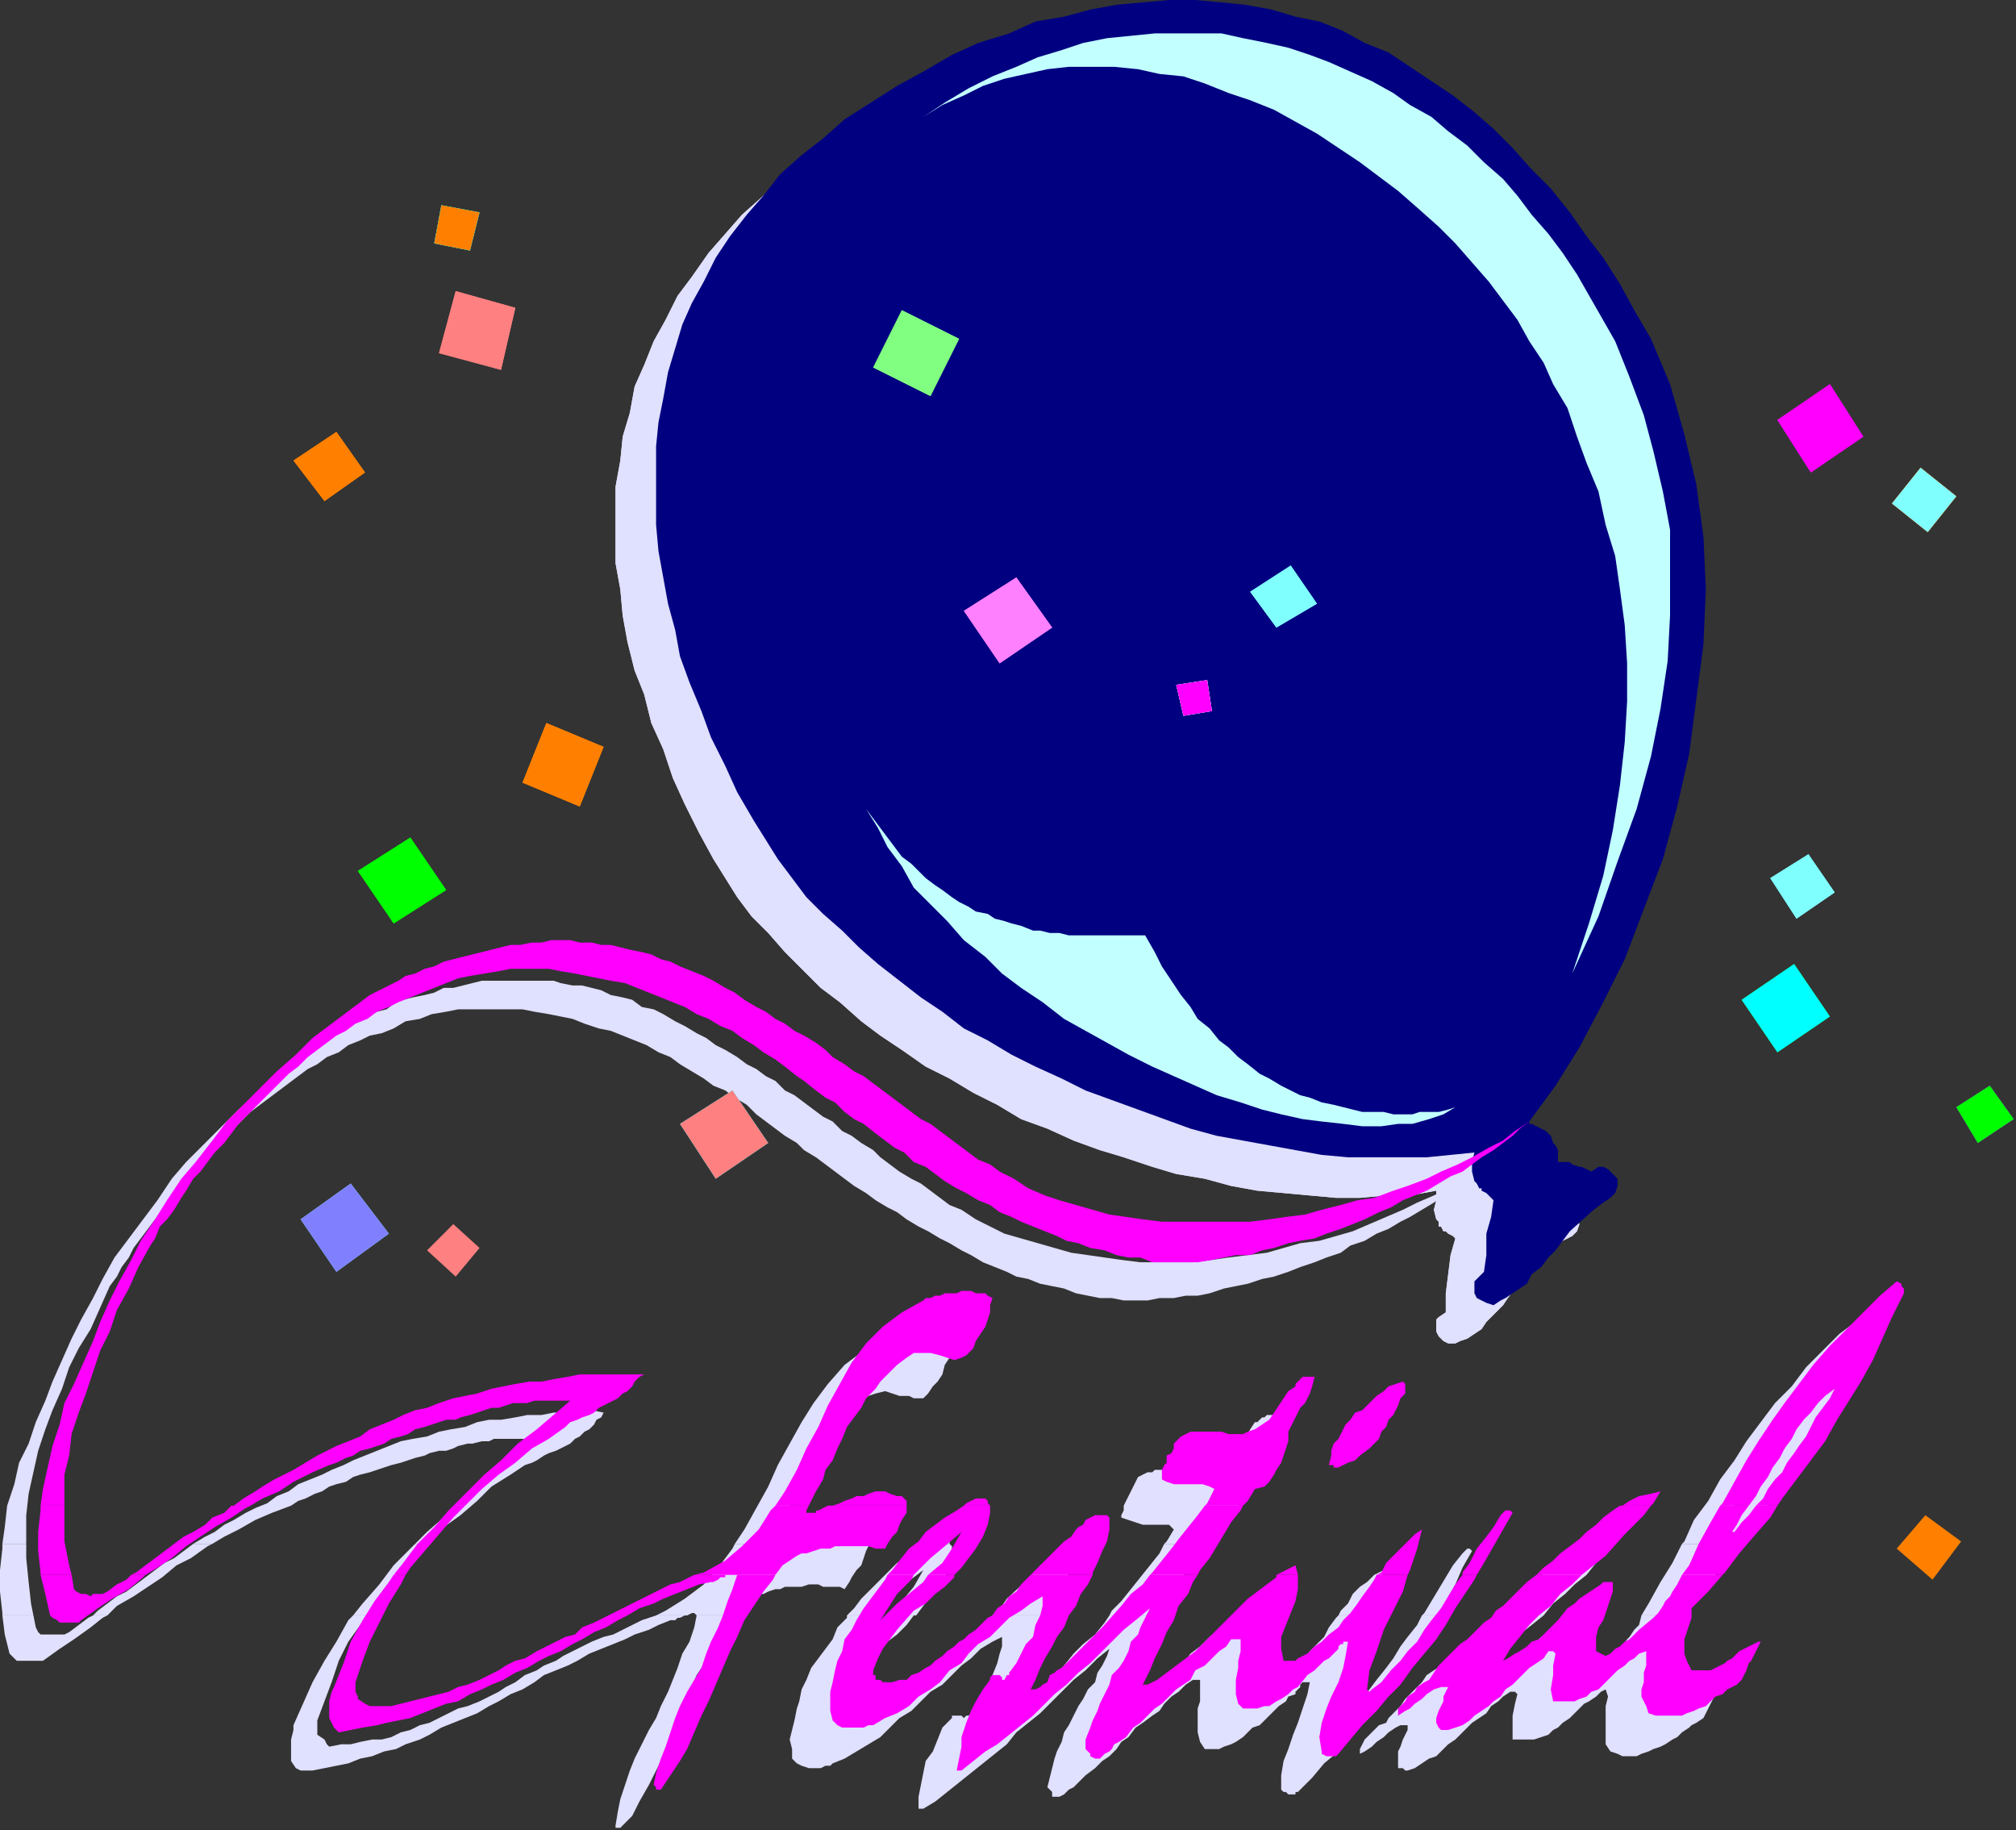 <?xml version="1.0" encoding="UTF-8" standalone="no"?>
<svg
   xmlns:dc="http://purl.org/dc/elements/1.1/"
   xmlns:cc="http://creativecommons.org/ns#"
   xmlns:rdf="http://www.w3.org/1999/02/22-rdf-syntax-ns#"
   xmlns:svg="http://www.w3.org/2000/svg"
   xmlns="http://www.w3.org/2000/svg"
   xmlns:sodipodi="http://sodipodi.sourceforge.net/DTD/sodipodi-0.dtd"
   xmlns:inkscape="http://www.inkscape.org/namespaces/inkscape"
   version="1.0"
   width="223.573mm"
   height="202.935mm"
   id="svg193"
   sodipodi:docname="SPCOC035.WMF">
  <rect width="100%" height="100%" fill="#333333" stroke="none"/>
  <sodipodi:namedview
     pagecolor="#ffffff"
     bordercolor="#666666"
     borderopacity="1"
     objecttolerance="10"
     gridtolerance="10"
     guidetolerance="10"
     inkscape:pageopacity="0"
     inkscape:pageshadow="2"
     inkscape:window-width="640"
     inkscape:window-height="480"
     id="namedview195" />
  <defs
     id="defs3">
    <pattern
       id="WMFhbasepattern"
       patternUnits="userSpaceOnUse"
       width="6"
       height="6"
       x="0"
       y="0" />
  </defs>
  <path
     style="fill:none;stroke:none;"
     d="  M 0,769   L 0,769   L 0,769   L 0,769   z "
     id="path5" />
  <path
     style="fill:#e1e1ff;fill-rule:evenodd;fill-opacity:1;stroke:none;"
     d="  M 371,46   L 382,40   L 395,34   L 406,30   L 418,26   L 429,23   L 441,20   L 451,18   L 463,17   L 474,17   L 485,17   L 495,17   L 506,19   L 516,21   L 526,23   L 536,26   L 546,30   L 556,34   L 565,39   L 575,44   L 584,50   L 593,56   L 602,63   L 610,71   L 618,78   L 626,87   L 634,96   L 641,105   L 649,115   L 655,125   L 662,136   L 669,147   L 675,158   L 683,177   L 690,198   L 695,219   L 697,241   L 698,263   L 698,286   L 695,309   L 692,332   L 686,354   L 680,376   L 673,398   L 665,418   L 656,437   L 646,455   L 635,471   L 625,487   L 625,487   L 625,487   L 626,488   L 628,488   L 630,489   L 631,491   L 634,492   L 635,495   L 636,497   L 636,499   L 637,501   L 637,503   L 638,503   L 639,503   L 641,503   L 643,504   L 645,505   L 647,506   L 649,507   L 651,507   L 653,506   L 656,506   L 658,507   L 660,508   L 661,511   L 662,513   L 661,516   L 659,518   L 655,520   L 652,523   L 649,526   L 645,530   L 642,533   L 639,536   L 635,540   L 632,544   L 630,547   L 623,554   L 621,557   L 618,559   L 615,561   L 612,562   L 610,563   L 607,563   L 605,562   L 603,560   L 602,558   L 602,556   L 602,553   L 603,552   L 606,550   L 606,542   L 607,534   L 608,526   L 610,519   L 609,518   L 607,517   L 606,516   L 605,516   L 604,514   L 603,514   L 603,512   L 602,511   L 601,507   L 602,503   L 602,500   L 602,499   L 591,501   L 581,501   L 570,502   L 560,502   L 549,501   L 538,500   L 527,499   L 516,497   L 505,494   L 493,492   L 483,489   L 471,485   L 461,482   L 450,478   L 439,473   L 428,469   L 418,463   L 408,458   L 398,452   L 388,447   L 378,440   L 369,434   L 361,428   L 352,420   L 344,414   L 336,406   L 329,399   L 322,391   L 315,384   L 309,376   L 304,368   L 299,360   L 293,349   L 287,337   L 282,326   L 278,314   L 273,303   L 270,291   L 266,281   L 263,269   L 261,258   L 260,247   L 258,236   L 258,225   L 258,214   L 258,204   L 260,193   L 261,183   L 264,173   L 266,162   L 270,153   L 274,143   L 279,134   L 284,124   L 290,116   L 297,106   L 304,98   L 311,90   L 320,82   L 329,74   L 338,67   L 348,59   L 359,52   L 371,46  z "
     id="path7" />
  <path
     style="fill:#e0e0ff;fill-rule:evenodd;fill-opacity:1;stroke:none;"
     d="  M 371,46   L 382,40   L 395,34   L 406,30   L 418,26   L 429,23   L 441,20   L 451,18   L 463,17   L 474,17   L 485,17   L 495,17   L 506,19   L 516,21   L 526,23   L 536,26   L 546,30   L 556,34   L 565,39   L 575,44   L 584,50   L 593,56   L 602,63   L 610,71   L 618,78   L 626,87   L 634,96   L 641,105   L 649,115   L 655,125   L 662,136   L 669,147   L 675,158   L 683,177   L 690,198   L 695,219   L 697,241   L 698,263   L 698,286   L 695,309   L 692,332   L 686,354   L 680,376   L 673,398   L 665,418   L 656,437   L 646,455   L 635,471   L 625,487   L 625,487   L 625,487   L 626,488   L 628,488   L 630,489   L 631,491   L 634,492   L 635,495   L 636,497   L 636,499   L 637,501   L 637,503   L 638,503   L 639,503   L 641,503   L 643,504   L 645,505   L 647,506   L 649,507   L 651,507   L 653,506   L 656,506   L 658,507   L 660,508   L 661,511   L 662,513   L 661,516   L 659,518   L 655,520   L 652,523   L 649,526   L 645,530   L 642,533   L 639,536   L 635,540   L 632,544   L 630,547   L 623,554   L 621,557   L 618,559   L 615,561   L 612,562   L 610,563   L 607,563   L 605,562   L 603,560   L 602,558   L 602,556   L 602,553   L 603,552   L 606,550   L 606,542   L 607,534   L 608,526   L 610,519   L 609,518   L 607,517   L 606,516   L 605,516   L 604,514   L 603,514   L 603,512   L 602,511   L 601,507   L 602,503   L 602,500   L 602,499   L 591,501   L 581,501   L 570,502   L 560,502   L 549,501   L 538,500   L 527,499   L 516,497   L 505,494   L 493,492   L 483,489   L 471,485   L 461,482   L 450,478   L 439,473   L 428,469   L 418,463   L 408,458   L 398,452   L 388,447   L 378,440   L 369,434   L 361,428   L 352,420   L 344,414   L 336,406   L 329,399   L 322,391   L 315,384   L 309,376   L 304,368   L 299,360   L 293,349   L 287,337   L 282,326   L 278,314   L 273,303   L 270,291   L 266,281   L 263,269   L 261,258   L 260,247   L 258,236   L 258,225   L 258,214   L 258,204   L 260,193   L 261,183   L 264,173   L 266,162   L 270,153   L 274,143   L 279,134   L 284,124   L 290,116   L 297,106   L 304,98   L 311,90   L 320,82   L 329,74   L 338,67   L 348,59   L 359,52   L 371,46  z "
     id="path9" />
  <path
     style="fill:#e0e0ff;fill-rule:evenodd;fill-opacity:1;stroke:none;"
     d="  M 1,647   L 2,640   L 3,631   L 6,622   L 8,613   L 12,605   L 15,596   L 19,587   L 22,579   L 26,570   L 30,561   L 34,553   L 39,544   L 43,536   L 48,527   L 54,519   L 60,511   L 66,503   L 72,494   L 78,487   L 86,479   L 100,465   L 108,458   L 115,452   L 123,445   L 131,439   L 139,434   L 143,432   L 146,430   L 150,428   L 154,426   L 158,424   L 162,423   L 166,420   L 169,419   L 173,418   L 178,417   L 182,416   L 186,414   L 190,414   L 194,413   L 198,412   L 202,411   L 206,411   L 210,411   L 227,411   L 232,411   L 235,412   L 240,413   L 244,413   L 248,414   L 252,415   L 256,417   L 261,418   L 265,419   L 269,422   L 274,423   L 278,425   L 283,428   L 287,430   L 292,433   L 296,435   L 300,438   L 304,440   L 309,443   L 313,446   L 317,448   L 321,451   L 325,453   L 329,457   L 333,459   L 337,462   L 341,465   L 345,468   L 349,470   L 353,474   L 357,476   L 361,479   L 366,482   L 369,485   L 373,488   L 377,491   L 382,494   L 386,496   L 390,499   L 394,502   L 398,505   L 403,507   L 409,511   L 415,514   L 421,517   L 428,519   L 435,521   L 442,523   L 449,525   L 456,526   L 463,527   L 470,528   L 478,529   L 486,529   L 493,529   L 500,529   L 508,528   L 515,527   L 523,526   L 531,525   L 538,523   L 545,521   L 553,520   L 560,518   L 567,516   L 574,513   L 581,510   L 588,507   L 594,504   L 601,501   L 607,498   L 613,494   L 619,490   L 625,487   L 621,489   L 617,492   L 613,496   L 609,499   L 605,501   L 601,504   L 596,507   L 591,510   L 587,512   L 582,515   L 577,517   L 572,520   L 566,522   L 562,525   L 556,527   L 551,529   L 545,531   L 540,533   L 534,535   L 529,536   L 523,538   L 518,539   L 513,540   L 507,542   L 502,543   L 497,543   L 492,544   L 486,544   L 481,545   L 471,545   L 466,544   L 461,544   L 456,543   L 451,542   L 446,540   L 441,539   L 436,538   L 431,536   L 426,535   L 422,533   L 417,531   L 412,529   L 407,526   L 403,524   L 398,521   L 394,519   L 389,516   L 385,514   L 380,511   L 376,508   L 372,506   L 367,503   L 363,500   L 358,497   L 354,494   L 350,491   L 346,488   L 342,485   L 337,482   L 334,479   L 329,476   L 325,473   L 321,470   L 317,467   L 313,463   L 308,460   L 304,457   L 299,455   L 295,452   L 290,449   L 285,446   L 281,443   L 276,441   L 271,438   L 266,436   L 261,434   L 256,432   L 251,431   L 245,429   L 240,427   L 235,426   L 230,425   L 224,424   L 219,423   L 214,423   L 208,423   L 203,423   L 197,423   L 192,423   L 187,424   L 181,425   L 176,427   L 170,428   L 165,431   L 160,433   L 155,434   L 151,436   L 146,438   L 142,441   L 137,443   L 133,446   L 129,448   L 125,451   L 121,454   L 117,457   L 113,460   L 109,463   L 105,466   L 101,470   L 98,473   L 94,477   L 90,480   L 87,484   L 84,488   L 80,491   L 77,495   L 74,499   L 71,503   L 68,507   L 65,511   L 62,515   L 59,519   L 56,523   L 54,527   L 51,531   L 49,535   L 46,539   L 42,548   L 38,557   L 33,565   L 29,573   L 26,582   L 22,591   L 19,599   L 16,608   L 14,617   L 12,626   L 11,635   L 11,644   L 11,647   L 1,647  z "
     id="path11" />
  <path
     style="fill:#e0e0ff;fill-rule:evenodd;fill-opacity:1;stroke:none;"
     d="  M 81,647   L 81,647   L 86,644   L 90,642   L 94,639   L 98,637   L 103,634   L 107,632   L 112,630   L 116,627   L 121,625   L 125,622   L 130,620   L 135,618   L 139,616   L 144,614   L 148,612   L 153,610   L 158,608   L 163,606   L 168,604   L 173,603   L 179,602   L 184,600   L 189,599   L 195,598   L 200,596   L 205,595   L 210,595   L 216,594   L 221,593   L 227,593   L 232,592   L 237,592   L 243,592   L 248,591   L 253,592   L 252,594   L 250,595   L 249,597   L 247,599   L 245,600   L 243,602   L 241,603   L 239,605   L 237,606   L 235,607   L 233,608   L 230,609   L 228,610   L 225,612   L 223,613   L 220,614   L 214,618   L 206,623   L 200,629   L 193,635   L 186,640   L 179,646   L 178,647   L 174,647   L 179,642   L 187,635   L 194,628   L 201,622   L 209,616   L 215,609   L 223,604   L 219,603   L 207,603   L 205,604   L 202,604   L 198,605   L 196,605   L 192,606   L 190,607   L 187,608   L 184,608   L 180,609   L 178,610   L 174,611   L 171,612   L 168,613   L 164,614   L 161,615   L 158,616   L 155,617   L 151,618   L 148,619   L 145,621   L 141,622   L 138,623   L 135,625   L 132,626   L 128,628   L 125,629   L 122,631   L 114,634   L 107,637   L 100,641   L 94,644   L 89,647   L 81,647  z "
     id="path13" />
  <path
     style="fill:#e0e0ff;fill-rule:evenodd;fill-opacity:1;stroke:none;"
     d="  M 308,647   L 312,641   L 317,632   L 322,623   L 326,614   L 331,605   L 336,596   L 341,588   L 347,580   L 354,572   L 362,566   L 371,561   L 372,561   L 374,560   L 376,559   L 377,559   L 379,559   L 381,558   L 383,558   L 385,558   L 391,558   L 392,558   L 394,558   L 396,559   L 398,559   L 400,560   L 399,563   L 398,566   L 398,569   L 396,572   L 395,576   L 393,579   L 391,581   L 389,584   L 387,586   L 383,586   L 381,585   L 377,585   L 374,584   L 371,583   L 367,584   L 364,585   L 360,588   L 353,595   L 350,598   L 347,603   L 344,607   L 342,610   L 339,615   L 337,619   L 335,623   L 332,628   L 330,633   L 328,637   L 326,641   L 324,645   L 323,647   L 308,647  z "
     id="path15" />
  <path
     style="fill:#e1e1ff;fill-rule:evenodd;fill-opacity:1;stroke:none;"
     d="  M 331,647   L 333,647   L 335,646   L 338,645   L 340,644   L 343,643   L 345,643   L 348,642   L 350,642   L 355,642   L 357,642   L 359,643   L 362,644   L 364,645   L 364,647   L 331,647  z "
     id="path17" />
  <path
     style="fill:#e1e1ff;fill-rule:evenodd;fill-opacity:1;stroke:none;"
     d="  M 387,647   L 389,646   L 394,644   L 395,644   L 395,644   L 396,645   L 397,645   L 398,646   L 398,647   L 387,647  z "
     id="path19" />
  <path
     style="fill:#e1e1ff;fill-rule:evenodd;fill-opacity:1;stroke:none;"
     d="  M 488,647   L 489,646   L 492,641   L 490,639   L 488,639   L 479,639   L 476,638   L 473,637   L 470,636   L 470,635   L 471,633   L 471,631   L 472,629   L 473,627   L 474,625   L 475,623   L 476,621   L 477,619   L 479,618   L 481,617   L 483,617   L 484,616   L 492,616   L 494,617   L 496,617   L 498,617   L 501,617   L 502,617   L 505,617   L 507,617   L 510,616   L 513,614   L 518,609   L 520,606   L 522,603   L 524,599   L 526,596   L 527,596   L 528,595   L 529,594   L 530,594   L 531,593   L 532,593   L 533,593   L 534,593   L 534,597   L 533,600   L 531,604   L 529,607   L 527,610   L 525,613   L 524,617   L 524,620   L 522,623   L 521,626   L 520,629   L 519,632   L 518,635   L 516,637   L 514,639   L 510,640   L 507,645   L 505,647   L 488,647  z "
     id="path21" />
  <path
     style="fill:#e1e1ff;fill-rule:evenodd;fill-opacity:1;stroke:none;"
     d="  M 663,647   L 663,647   L 667,645   L 672,643   L 676,642   L 679,641   L 677,646   L 676,647   L 663,647  z "
     id="path23" />
  <path
     style="fill:#e0e0ff;fill-rule:evenodd;fill-opacity:1;stroke:none;"
     d="  M 705,647   L 706,646   L 710,637   L 716,629   L 721,620   L 727,612   L 732,604   L 738,596   L 744,588   L 751,581   L 757,573   L 764,566   L 771,559   L 779,553   L 780,554   L 781,555   L 781,557   L 781,559   L 777,568   L 773,577   L 769,586   L 764,595   L 759,604   L 754,612   L 748,620   L 743,628   L 737,636   L 731,644   L 729,647   L 720,647   L 722,644   L 725,640   L 728,637   L 730,633   L 733,630   L 735,626   L 738,622   L 741,618   L 743,614   L 745,610   L 748,607   L 750,602   L 752,598   L 749,602   L 746,605   L 743,608   L 740,612   L 737,616   L 734,619   L 732,623   L 729,627   L 727,631   L 724,635   L 722,639   L 719,643   L 717,647   L 705,647  z "
     id="path25" />
  <path
     style="fill:#e1e1ff;fill-rule:evenodd;fill-opacity:1;stroke:none;"
     d="  M 1,677   L 1,676   L 0,667   L 0,658   L 1,649   L 1,647   L 11,647   L 11,653   L 12,663   L 13,672   L 14,677   L 1,677  z "
     id="path27" />
  <path
     style="fill:#e1e1ff;fill-rule:evenodd;fill-opacity:1;stroke:none;"
     d="  M 39,677   L 41,675   L 45,672   L 49,669   L 53,667   L 57,664   L 61,661   L 65,658   L 69,655   L 73,653   L 77,650   L 81,647   L 89,647   L 87,648   L 80,653   L 74,656   L 68,661   L 62,665   L 56,669   L 49,673   L 45,677   L 39,677  z "
     id="path29" />
  <path
     style="fill:#e1e1ff;fill-rule:evenodd;fill-opacity:1;stroke:none;"
     d="  M 148,677   L 152,672   L 159,664   L 165,656   L 172,649   L 174,647   L 178,647   L 173,653   L 167,659   L 161,666   L 156,673   L 154,677   L 148,677  z "
     id="path31" />
  <path
     style="fill:#e0e0ff;fill-rule:evenodd;fill-opacity:1;stroke:none;"
     d="  M 275,677   L 279,675   L 287,670   L 295,664   L 301,657   L 307,649   L 308,647   L 323,647   L 322,649   L 322,650   L 322,650   L 323,650   L 324,650   L 324,650   L 325,650   L 326,649   L 327,649   L 329,648   L 331,648   L 331,647   L 364,647   L 364,648   L 363,650   L 362,653   L 361,656   L 359,658   L 357,661   L 356,663   L 354,666   L 352,665   L 350,665   L 348,665   L 345,665   L 343,664   L 339,664   L 336,665   L 334,665   L 332,665   L 329,665   L 327,666   L 325,666   L 322,667   L 320,668   L 317,668   L 312,673   L 308,677   L 292,677   L 292,677   L 291,676   L 290,676   L 288,677   L 288,677   L 275,677  z "
     id="path33" />
  <path
     style="fill:#e1e1ff;fill-rule:evenodd;fill-opacity:1;stroke:none;"
     d="  M 355,677   L 358,674   L 361,670   L 372,659   L 376,655   L 380,653   L 384,649   L 387,647   L 398,647   L 399,648   L 399,650   L 398,656   L 396,661   L 394,665   L 390,669   L 387,673   L 384,677   L 373,677   L 378,671   L 383,665   L 387,658   L 379,664   L 373,670   L 367,677   L 355,677  z "
     id="path35" />
  <path
     style="fill:#e1e1ff;fill-rule:evenodd;fill-opacity:1;stroke:none;"
     d="  M 416,677   L 417,676   L 420,673   L 422,670   L 435,658   L 436,656   L 438,655   L 439,654   L 441,653   L 443,652   L 445,651   L 447,651   L 449,653   L 448,658   L 447,662   L 446,667   L 444,672   L 442,676   L 442,677   L 416,677  z "
     id="path37" />
  <path
     style="fill:#e1e1ff;fill-rule:evenodd;fill-opacity:1;stroke:none;"
     d="  M 465,677   L 466,675   L 470,671   L 474,666   L 478,661   L 482,656   L 486,651   L 488,647   L 505,647   L 503,649   L 500,655   L 497,659   L 493,664   L 491,669   L 487,674   L 486,677   L 465,677  z "
     id="path39" />
  <path
     style="fill:#e1e1ff;fill-rule:evenodd;fill-opacity:1;stroke:none;"
     d="  M 519,677   L 522,674   L 527,672   L 528,677   L 519,677  z "
     id="path41" />
  <path
     style="fill:#e1e1ff;fill-rule:evenodd;fill-opacity:1;stroke:none;"
     d="  M 561,677   L 562,675   L 565,672   L 567,668   L 570,665   L 573,663   L 576,660   L 580,658   L 578,666   L 575,674   L 574,677   L 561,677  z "
     id="path43" />
  <path
     style="fill:#e0e0ff;fill-rule:evenodd;fill-opacity:1;stroke:none;"
     d="  M 596,677   L 597,676   L 600,671   L 603,666   L 606,661   L 609,656   L 613,651   L 614,650   L 615,649   L 616,649   L 617,650   L 613,657   L 610,664   L 606,671   L 603,677   L 596,677  z "
     id="path45" />
  <path
     style="fill:#e1e1ff;fill-rule:evenodd;fill-opacity:1;stroke:none;"
     d="  M 628,677   L 628,677   L 631,673   L 635,670   L 638,667   L 641,664   L 645,661   L 649,658   L 652,655   L 656,652   L 660,649   L 663,647   L 676,647   L 673,651   L 669,655   L 665,660   L 660,664   L 656,668   L 651,672   L 647,677   L 647,677   L 628,677  z "
     id="path47" />
  <path
     style="fill:#e1e1ff;fill-rule:evenodd;fill-opacity:1;stroke:none;"
     d="  M 688,677   L 691,672   L 696,663   L 701,655   L 705,647   L 717,647   L 714,651   L 712,655   L 709,659   L 710,658   L 710,658   L 711,658   L 714,655   L 717,651   L 720,647   L 729,647   L 725,652   L 719,660   L 712,668   L 706,676   L 705,677   L 688,677  z "
     id="path49" />
  <path
     style="fill:#e1e1ff;fill-rule:evenodd;fill-opacity:1;stroke:none;"
     d="  M 1,677   L 2,685   L 4,693   L 6,695   L 7,696   L 9,696   L 15,696   L 17,696   L 18,696   L 25,691   L 31,687   L 38,682   L 43,678   L 45,677   L 39,677   L 37,678   L 33,681   L 29,684   L 27,685   L 25,685   L 23,685   L 21,685   L 19,685   L 17,685   L 16,684   L 15,682   L 14,677   L 1,677  z "
     id="path51" />
  <path
     style="fill:#e0e0ff;fill-rule:evenodd;fill-opacity:1;stroke:none;"
     d="  M 148,677   L 146,679   L 141,688   L 136,696   L 131,705   L 127,714   L 123,723   L 123,725   L 122,729   L 122,731   L 122,736   L 122,738   L 124,741   L 126,742   L 131,742   L 136,741   L 141,740   L 146,739   L 151,737   L 156,736   L 161,734   L 166,733   L 170,731   L 176,729   L 180,727   L 185,724   L 190,722   L 195,720   L 200,718   L 205,715   L 209,713   L 214,710   L 219,708   L 224,705   L 228,702   L 233,700   L 238,698   L 242,696   L 247,693   L 252,691   L 257,689   L 262,687   L 266,685   L 272,683   L 276,681   L 281,679   L 283,679   L 284,678   L 285,678   L 287,677   L 288,677   L 275,677   L 269,679   L 265,681   L 261,683   L 257,685   L 253,686   L 248,688   L 244,690   L 240,692   L 236,694   L 233,696   L 228,698   L 225,700   L 220,702   L 216,705   L 212,707   L 209,709   L 205,711   L 201,713   L 196,715   L 192,716   L 188,718   L 184,720   L 180,722   L 176,723   L 172,725   L 168,726   L 164,728   L 160,729   L 156,729   L 151,730   L 147,731   L 143,731   L 138,732   L 137,731   L 136,729   L 133,727   L 133,725   L 133,723   L 133,721   L 136,713   L 139,705   L 142,696   L 146,688   L 151,681   L 154,677   L 148,677  z "
     id="path53" />
  <path
     style="fill:#e0e0ff;fill-rule:evenodd;fill-opacity:1;stroke:none;"
     d="  M 292,677   L 291,682   L 289,688   L 286,693   L 284,699   L 282,704   L 280,709   L 277,715   L 275,720   L 272,725   L 269,731   L 266,737   L 264,742   L 262,748   L 260,754   L 259,759   L 258,765   L 258,766   L 259,766   L 260,766   L 265,761   L 268,755   L 272,748   L 275,742   L 278,736   L 281,729   L 284,722   L 286,715   L 289,709   L 292,702   L 296,696   L 299,689   L 303,684   L 307,678   L 308,677   L 292,677  z "
     id="path55" />
  <path
     style="fill:#e0e0ff;fill-rule:evenodd;fill-opacity:1;stroke:none;"
     d="  M 355,677   L 355,678   L 351,682   L 349,687   L 346,691   L 343,695   L 340,699   L 338,704   L 336,708   L 335,713   L 334,716   L 333,721   L 332,725   L 331,729   L 332,733   L 332,737   L 334,739   L 336,740   L 339,741   L 344,741   L 346,740   L 348,740   L 349,739   L 354,737   L 359,734   L 364,731   L 369,728   L 373,724   L 377,720   L 382,717   L 386,713   L 390,709   L 395,706   L 399,702   L 403,698   L 407,695   L 411,691   L 416,688   L 420,686   L 420,690   L 419,693   L 418,697   L 416,702   L 414,706   L 411,710   L 409,714   L 407,718   L 406,719   L 405,719   L 405,719   L 404,720   L 403,719   L 401,719   L 400,719   L 399,719   L 399,720   L 395,724   L 393,729   L 391,734   L 388,738   L 387,743   L 386,748   L 385,753   L 385,758   L 387,758   L 392,755   L 397,751   L 402,747   L 407,743   L 412,739   L 417,735   L 422,731   L 426,726   L 431,722   L 436,718   L 441,713   L 445,709   L 450,704   L 455,700   L 460,695   L 465,691   L 464,694   L 462,698   L 460,701   L 459,705   L 456,708   L 454,712   L 452,715   L 450,719   L 448,723   L 446,726   L 445,730   L 443,734   L 442,737   L 441,741   L 440,745   L 439,749   L 440,750   L 441,751   L 441,752   L 441,753   L 442,753   L 444,753   L 446,752   L 447,751   L 448,750   L 450,749   L 451,748   L 452,747   L 455,744   L 459,741   L 462,738   L 465,736   L 468,733   L 470,730   L 473,728   L 476,724   L 479,722   L 483,719   L 486,717   L 488,714   L 491,711   L 494,709   L 497,706   L 500,704   L 502,704   L 503,704   L 503,705   L 503,709   L 503,713   L 502,716   L 502,720   L 502,723   L 502,726   L 503,730   L 505,733   L 511,733   L 513,732   L 516,731   L 518,730   L 521,728   L 523,726   L 525,724   L 528,723   L 530,721   L 532,719   L 534,717   L 536,715   L 539,713   L 540,711   L 543,710   L 543,709   L 544,708   L 545,707   L 545,706   L 546,705   L 547,705   L 548,705   L 549,705   L 548,710   L 546,716   L 544,722   L 542,727   L 540,733   L 538,738   L 537,744   L 537,750   L 538,751   L 539,751   L 540,752   L 543,752   L 543,751   L 544,751   L 550,745   L 555,739   L 561,734   L 566,728   L 571,722   L 576,716   L 581,710   L 585,704   L 589,697   L 594,691   L 598,685   L 602,678   L 603,677   L 596,677   L 594,681   L 590,686   L 587,690   L 584,695   L 581,699   L 577,704   L 574,708   L 570,713   L 566,717   L 563,721   L 559,724   L 558,724   L 558,725   L 557,725   L 557,724   L 558,716   L 561,708   L 564,700   L 567,691   L 571,683   L 574,677   L 561,677   L 560,678   L 557,682   L 555,686   L 552,689   L 549,692   L 547,695   L 544,699   L 541,701   L 538,704   L 534,707   L 533,708   L 531,709   L 530,711   L 528,712   L 526,713   L 524,713   L 523,713   L 521,713   L 521,708   L 521,702   L 522,697   L 524,692   L 526,687   L 528,682   L 528,677   L 519,677   L 519,677   L 515,680   L 511,683   L 507,686   L 503,690   L 499,693   L 496,697   L 488,705   L 484,708   L 480,711   L 477,715   L 473,718   L 469,720   L 464,723   L 464,723   L 464,722   L 463,722   L 463,722   L 465,716   L 468,711   L 470,706   L 473,700   L 475,695   L 478,690   L 481,685   L 484,679   L 486,677   L 465,677   L 463,680   L 459,685   L 454,689   L 450,693   L 446,698   L 437,707   L 433,711   L 428,715   L 427,716   L 425,718   L 423,719   L 422,720   L 421,722   L 419,723   L 418,724   L 416,724   L 418,720   L 420,715   L 422,711   L 424,707   L 427,702   L 429,698   L 432,693   L 434,689   L 437,685   L 440,681   L 442,677   L 416,677   L 415,678   L 404,688   L 402,690   L 400,693   L 397,695   L 395,697   L 392,699   L 390,701   L 388,702   L 385,705   L 383,707   L 381,709   L 378,711   L 376,713   L 374,714   L 372,716   L 369,717   L 367,718   L 363,720   L 361,720   L 358,721   L 355,721   L 354,721   L 353,720   L 351,720   L 351,719   L 350,718   L 349,718   L 349,717   L 351,712   L 354,707   L 357,702   L 360,699   L 363,695   L 368,691   L 372,688   L 376,685   L 380,681   L 383,677   L 384,677   L 373,677   L 371,679   L 359,688   L 353,695   L 360,685   L 366,678   L 367,677   L 355,677  z "
     id="path57" />
  <path
     style="fill:#e0e0ff;fill-rule:evenodd;fill-opacity:1;stroke:none;"
     d="  M 628,677   L 625,679   L 621,682   L 618,685   L 616,687   L 613,689   L 609,694   L 606,696   L 604,698   L 601,700   L 598,702   L 596,705   L 593,708   L 591,710   L 589,712   L 587,715   L 585,717   L 582,720   L 581,722   L 578,723   L 576,725   L 574,727   L 572,729   L 571,731   L 570,733   L 570,735   L 572,734   L 575,732   L 577,730   L 580,728   L 582,726   L 585,724   L 587,723   L 590,723   L 590,725   L 589,727   L 588,729   L 587,732   L 586,734   L 586,736   L 586,738   L 586,741   L 588,741   L 589,742   L 590,742   L 593,741   L 596,739   L 599,737   L 602,736   L 605,733   L 607,731   L 610,729   L 612,727   L 615,724   L 617,722   L 620,720   L 623,718   L 625,715   L 628,713   L 630,711   L 633,709   L 634,709   L 635,709   L 635,709   L 636,710   L 635,714   L 634,719   L 634,724   L 634,729   L 637,729   L 640,729   L 643,729   L 646,728   L 649,727   L 651,725   L 653,724   L 655,722   L 658,720   L 660,718   L 662,716   L 664,714   L 666,713   L 669,711   L 671,709   L 673,708   L 674,711   L 673,715   L 673,718   L 673,721   L 673,728   L 673,731   L 675,734   L 678,735   L 680,736   L 683,736   L 686,736   L 688,735   L 691,734   L 693,733   L 696,732   L 698,731   L 701,729   L 703,728   L 705,726   L 708,724   L 709,723   L 711,722   L 714,720   L 715,718   L 716,716   L 717,714   L 718,712   L 719,710   L 720,708   L 721,706   L 722,705   L 720,705   L 719,706   L 717,706   L 715,708   L 713,709   L 711,710   L 710,711   L 708,713   L 706,714   L 704,714   L 702,715   L 701,716   L 699,716   L 695,716   L 693,716   L 691,713   L 690,710   L 690,704   L 690,700   L 692,697   L 692,694   L 693,691   L 700,683   L 705,677   L 688,677   L 687,681   L 685,683   L 683,686   L 682,687   L 680,690   L 678,692   L 677,694   L 675,696   L 673,697   L 671,699   L 669,701   L 667,703   L 664,705   L 662,706   L 660,708   L 658,709   L 656,710   L 654,710   L 653,709   L 653,707   L 652,705   L 653,702   L 654,699   L 655,695   L 657,692   L 658,689   L 659,686   L 660,683   L 660,679   L 659,679   L 659,679   L 658,679   L 658,679   L 657,679   L 655,679   L 655,680   L 654,680   L 651,682   L 649,685   L 646,686   L 643,689   L 641,691   L 639,693   L 636,696   L 631,701   L 628,702   L 626,705   L 623,707   L 621,709   L 618,710   L 616,711   L 613,712   L 617,707   L 620,702   L 625,697   L 629,693   L 633,689   L 637,685   L 642,681   L 647,677   L 628,677  z "
     id="path59" />
  <path
     style="fill:#000080;fill-rule:evenodd;fill-opacity:1;stroke:none;"
     d="  M 387,30   L 399,23   L 410,18   L 423,14   L 434,9   L 446,7   L 457,4   L 468,2   L 479,1   L 490,0   L 501,0   L 512,1   L 522,2   L 533,4   L 543,7   L 553,9   L 563,13   L 572,18   L 582,22   L 591,28   L 600,34   L 609,40   L 618,47   L 626,54   L 634,62   L 642,71   L 650,79   L 658,89   L 665,99   L 672,108   L 679,119   L 685,130   L 692,142   L 700,161   L 706,182   L 711,203   L 714,225   L 715,247   L 714,270   L 711,293   L 708,316   L 703,338   L 697,360   L 689,381   L 681,402   L 672,420   L 662,439   L 652,455   L 641,470   L 641,470   L 641,471   L 642,471   L 644,472   L 646,473   L 648,474   L 650,476   L 651,479   L 652,480   L 653,482   L 653,485   L 653,487   L 654,487   L 656,487   L 658,487   L 659,488   L 662,489   L 663,489   L 665,490   L 667,491   L 670,489   L 672,489   L 674,490   L 676,492   L 678,494   L 678,497   L 677,500   L 675,502   L 672,504   L 668,507   L 658,516   L 655,520   L 652,524   L 649,527   L 646,531   L 642,534   L 640,538   L 637,540   L 634,542   L 631,544   L 629,545   L 626,547   L 623,546   L 621,545   L 619,544   L 618,542   L 618,539   L 618,537   L 620,535   L 622,533   L 623,526   L 623,517   L 625,510   L 626,503   L 625,502   L 624,501   L 623,500   L 621,499   L 621,498   L 620,498   L 619,496   L 618,495   L 617,491   L 617,487   L 618,483   L 618,483   L 608,484   L 598,485   L 587,485   L 576,485   L 565,485   L 554,484   L 543,482   L 532,480   L 521,478   L 510,476   L 499,473   L 488,469   L 477,465   L 466,461   L 455,457   L 445,452   L 434,447   L 424,442   L 414,436   L 404,431   L 395,424   L 386,418   L 377,411   L 368,404   L 360,397   L 353,390   L 345,383   L 338,376   L 332,368   L 326,360   L 321,352   L 316,344   L 309,332   L 304,321   L 298,309   L 294,298   L 289,286   L 285,275   L 283,264   L 280,253   L 278,242   L 276,231   L 275,220   L 275,209   L 275,198   L 275,187   L 276,177   L 278,167   L 280,156   L 283,146   L 286,136   L 290,127   L 295,118   L 300,108   L 306,99   L 313,90   L 320,82   L 327,73   L 336,65   L 345,58   L 354,50   L 365,43   L 376,36   L 387,30  z "
     id="path61" />
  <path
     style="fill:#ff00ff;fill-rule:evenodd;fill-opacity:1;stroke:none;"
     d="  M 745,176   L 767,161   L 781,183   L 759,198   L 745,176  z "
     id="path63" />
  <path
     style="fill:#ff00ff;fill-rule:evenodd;fill-opacity:1;stroke:none;"
     d="  M 745,176   L 767,161   L 781,183   L 759,198   L 745,176  z "
     id="path65" />
  <path
     style="fill:#ff8000;fill-rule:evenodd;fill-opacity:1;stroke:none;"
     d="  M 229,303   L 253,313   L 243,338   L 219,328   L 229,303  z "
     id="path67" />
  <path
     style="fill:#ff8000;fill-rule:evenodd;fill-opacity:1;stroke:none;"
     d="  M 229,303   L 253,313   L 243,338   L 219,328   L 229,303  z "
     id="path69" />
  <path
     style="fill:#80ffff;fill-rule:evenodd;fill-opacity:1;stroke:none;"
     d="  M 742,368   L 758,358   L 769,374   L 753,385   L 742,368  z "
     id="path71" />
  <path
     style="fill:#80ffff;fill-rule:evenodd;fill-opacity:1;stroke:none;"
     d="  M 742,368   L 758,358   L 769,374   L 753,385   L 742,368  z "
     id="path73" />
  <path
     style="fill:#80ff80;fill-rule:evenodd;fill-opacity:1;stroke:none;"
     d="  M 366,154   L 378,130   L 402,142   L 390,166   L 366,154  z "
     id="path75" />
  <path
     style="fill:#80ff80;fill-rule:evenodd;fill-opacity:1;stroke:none;"
     d="  M 366,154   L 378,130   L 402,142   L 390,166   L 366,154  z "
     id="path77" />
  <path
     style="fill:#80ffff;fill-rule:evenodd;fill-opacity:1;stroke:none;"
     d="  M 524,248   L 541,237   L 552,253   L 535,263   L 524,248  z "
     id="path79" />
  <path
     style="fill:#80ffff;fill-rule:evenodd;fill-opacity:1;stroke:none;"
     d="  M 524,248   L 541,237   L 552,253   L 535,263   L 524,248  z "
     id="path81" />
  <path
     style="fill:#ff80ff;fill-rule:evenodd;fill-opacity:1;stroke:none;"
     d="  M 404,256   L 426,242   L 441,263   L 419,278   L 404,256  z "
     id="path83" />
  <path
     style="fill:#ff80ff;fill-rule:evenodd;fill-opacity:1;stroke:none;"
     d="  M 404,256   L 426,242   L 441,263   L 419,278   L 404,256  z "
     id="path85" />
  <path
     style="fill:#ff8080;fill-rule:evenodd;fill-opacity:1;stroke:none;"
     d="  M 191,122   L 216,129   L 210,155   L 184,148   L 191,122  z "
     id="path87" />
  <path
     style="fill:#ff8080;fill-rule:evenodd;fill-opacity:1;stroke:none;"
     d="  M 191,122   L 216,129   L 210,155   L 184,148   L 191,122  z "
     id="path89" />
  <path
     style="fill:#00ffff;fill-rule:evenodd;fill-opacity:1;stroke:none;"
     d="  M 182,102   L 185,86   L 201,89   L 197,105   L 182,102  z "
     id="path91" />
  <path
     style="fill:#00ffff;fill-rule:evenodd;fill-opacity:1;stroke:none;"
     d="  M 182,102   L 185,86   L 201,89   L 197,105   L 182,102  z "
     id="path93" />
  <path
     style="fill:#ff8000;fill-rule:evenodd;fill-opacity:1;stroke:none;"
     d="  M 182,102   L 185,86   L 201,89   L 197,105   L 182,102  z "
     id="path95" />
  <path
     style="fill:#ff8000;fill-rule:evenodd;fill-opacity:1;stroke:none;"
     d="  M 807,635   L 822,646   L 810,662   L 795,649   L 807,635  z "
     id="path97" />
  <path
     style="fill:#ff8000;fill-rule:evenodd;fill-opacity:1;stroke:none;"
     d="  M 805,196   L 820,208   L 808,223   L 793,211   L 805,196  z "
     id="path99" />
  <path
     style="fill:#ff8000;fill-rule:evenodd;fill-opacity:1;stroke:none;"
     d="  M 805,196   L 820,208   L 808,223   L 793,211   L 805,196  z "
     id="path101" />
  <path
     style="fill:#80ffff;fill-rule:evenodd;fill-opacity:1;stroke:none;"
     d="  M 805,196   L 820,208   L 808,223   L 793,211   L 805,196  z "
     id="path103" />
  <path
     style="fill:#80ffff;fill-rule:evenodd;fill-opacity:1;stroke:none;"
     d="  M 126,511   L 147,496   L 163,517   L 141,533   L 126,511  z "
     id="path105" />
  <path
     style="fill:#8080ff;fill-rule:evenodd;fill-opacity:1;stroke:none;"
     d="  M 126,511   L 147,496   L 163,517   L 141,533   L 126,511  z "
     id="path107" />
  <path
     style="fill:#8080ff;fill-rule:evenodd;fill-opacity:1;stroke:none;"
     d="  M 820,464   L 834,455   L 844,469   L 829,479   L 820,464  z "
     id="path109" />
  <path
     style="fill:#00ff00;fill-rule:evenodd;fill-opacity:1;stroke:none;"
     d="  M 820,464   L 834,455   L 844,469   L 829,479   L 820,464  z "
     id="path111" />
  <path
     style="fill:#00ff00;fill-rule:evenodd;fill-opacity:1;stroke:none;"
     d="  M 730,419   L 752,404   L 767,426   L 745,441   L 730,419  z "
     id="path113" />
  <path
     style="fill:#00ffff;fill-rule:evenodd;fill-opacity:1;stroke:none;"
     d="  M 730,419   L 752,404   L 767,426   L 745,441   L 730,419  z "
     id="path115" />
  <path
     style="fill:#00ffff;fill-rule:evenodd;fill-opacity:1;stroke:none;"
     d="  M 285,471   L 307,457   L 322,479   L 300,494   L 285,471  z "
     id="path117" />
  <path
     style="fill:#ff8080;fill-rule:evenodd;fill-opacity:1;stroke:none;"
     d="  M 285,471   L 307,457   L 322,479   L 300,494   L 285,471  z "
     id="path119" />
  <path
     style="fill:#ff8080;fill-rule:evenodd;fill-opacity:1;stroke:none;"
     d="  M 190,513   L 201,523   L 191,535   L 179,524   L 190,513  z "
     id="path121" />
  <path
     style="fill:#ff8000;fill-rule:evenodd;fill-opacity:1;stroke:none;"
     d="  M 123,193   L 141,181   L 153,198   L 136,210   L 123,193  z "
     id="path123" />
  <path
     style="fill:#ff8000;fill-rule:evenodd;fill-opacity:1;stroke:none;"
     d="  M 123,193   L 141,181   L 153,198   L 136,210   L 123,193  z "
     id="path125" />
  <path
     style="fill:#00ff00;fill-rule:evenodd;fill-opacity:1;stroke:none;"
     d="  M 150,365   L 172,351   L 187,373   L 165,387   L 150,365  z "
     id="path127" />
  <path
     style="fill:#00ff00;fill-rule:evenodd;fill-opacity:1;stroke:none;"
     d="  M 150,365   L 172,351   L 187,373   L 165,387   L 150,365  z "
     id="path129" />
  <path
     style="fill:#c0ffc0;fill-rule:evenodd;fill-opacity:1;stroke:none;"
     d="  M 493,287   L 506,285   L 508,298   L 496,300   L 493,287  z "
     id="path131" />
  <path
     style="fill:#c0ffc0;fill-rule:evenodd;fill-opacity:1;stroke:none;"
     d="  M 493,287   L 506,285   L 508,298   L 496,300   L 493,287  z "
     id="path133" />
  <path
     style="fill:#ff00ff;fill-rule:evenodd;fill-opacity:1;stroke:none;"
     d="  M 493,287   L 506,285   L 508,298   L 496,300   L 493,287  z "
     id="path135" />
  <path
     style="fill:#ff00ff;fill-rule:evenodd;fill-opacity:1;stroke:none;"
     d="  M 17,631   L 18,624   L 20,615   L 22,606   L 25,597   L 27,588   L 31,580   L 35,571   L 39,562   L 42,554   L 46,545   L 50,537   L 55,528   L 59,520   L 65,511   L 70,503   L 76,494   L 82,487   L 89,478   L 95,470   L 102,463   L 109,456   L 116,449   L 124,442   L 131,435   L 139,429   L 147,423   L 155,417   L 159,415   L 163,413   L 167,411   L 170,409   L 174,408   L 178,406   L 182,405   L 186,403   L 190,402   L 194,401   L 198,400   L 202,399   L 206,398   L 210,397   L 214,396   L 218,396   L 223,395   L 227,395   L 231,394   L 239,394   L 243,395   L 248,395   L 252,396   L 256,396   L 260,397   L 264,398   L 269,399   L 273,400   L 277,402   L 281,403   L 285,405   L 290,407   L 295,409   L 299,411   L 304,414   L 308,416   L 312,419   L 317,422   L 321,424   L 325,427   L 329,429   L 333,432   L 337,434   L 342,437   L 346,440   L 349,443   L 354,446   L 358,449   L 362,451   L 366,454   L 370,457   L 374,460   L 378,463   L 382,466   L 386,469   L 390,471   L 394,474   L 398,477   L 402,480   L 406,483   L 410,486   L 415,488   L 419,491   L 425,494   L 431,498   L 438,501   L 444,503   L 451,505   L 458,507   L 465,509   L 472,510   L 479,511   L 487,512   L 494,512   L 501,512   L 509,512   L 516,512   L 524,512   L 532,511   L 539,510   L 547,509   L 554,507   L 562,505   L 569,503   L 576,502   L 584,499   L 590,497   L 598,494   L 604,491   L 611,488   L 617,485   L 624,481   L 630,478   L 635,474   L 641,470   L 637,473   L 634,476   L 630,479   L 626,482   L 621,485   L 617,488   L 613,491   L 608,493   L 603,496   L 598,499   L 593,501   L 588,503   L 583,506   L 578,508   L 572,511   L 567,513   L 562,515   L 556,517   L 551,519   L 545,520   L 540,521   L 534,523   L 529,524   L 524,526   L 518,526   L 513,527   L 508,528   L 502,529   L 483,529   L 478,527   L 473,527   L 468,526   L 463,524   L 457,523   L 452,521   L 447,520   L 443,518   L 438,516   L 433,514   L 428,512   L 424,510   L 419,508   L 415,505   L 410,503   L 405,500   L 401,498   L 396,495   L 392,492   L 388,489   L 383,487   L 379,483   L 375,481   L 371,478   L 367,475   L 362,471   L 358,469   L 354,466   L 350,462   L 346,460   L 342,457   L 337,453   L 334,451   L 329,447   L 325,444   L 320,441   L 316,438   L 311,435   L 307,432   L 302,430   L 297,427   L 292,425   L 287,422   L 282,420   L 277,418   L 272,416   L 267,414   L 262,412   L 256,411   L 251,410   L 246,409   L 241,408   L 235,407   L 230,406   L 225,406   L 219,406   L 214,406   L 209,407   L 203,408   L 197,409   L 192,410   L 187,412   L 182,414   L 177,416   L 172,418   L 167,420   L 163,422   L 158,424   L 154,427   L 149,429   L 145,432   L 141,434   L 137,437   L 133,440   L 129,443   L 125,447   L 121,450   L 118,453   L 114,457   L 107,464   L 103,468   L 100,471   L 97,475   L 94,479   L 90,483   L 87,487   L 84,491   L 81,494   L 78,499   L 76,502   L 73,507   L 70,511   L 67,514   L 65,519   L 63,522   L 58,531   L 54,540   L 49,549   L 46,558   L 42,566   L 39,575   L 36,584   L 33,592   L 30,601   L 29,610   L 27,618   L 27,628   L 27,631   L 17,631  z "
     id="path137" />
  <path
     style="fill:#ff00ff;fill-rule:evenodd;fill-opacity:1;stroke:none;"
     d="  M 97,631   L 98,631   L 102,628   L 107,625   L 110,623   L 115,620   L 119,618   L 123,616   L 128,613   L 133,610   L 137,608   L 141,606   L 146,604   L 151,602   L 155,599   L 160,597   L 165,595   L 169,593   L 174,591   L 179,590   L 184,588   L 190,586   L 195,585   L 200,584   L 206,582   L 211,581   L 216,580   L 222,579   L 227,579   L 232,578   L 238,577   L 243,576   L 248,576   L 254,576   L 270,576   L 268,577   L 266,579   L 265,581   L 263,583   L 261,584   L 259,586   L 257,587   L 255,588   L 253,589   L 251,590   L 249,592   L 247,593   L 244,594   L 242,595   L 239,596   L 237,598   L 230,603   L 223,607   L 216,613   L 209,618   L 202,624   L 196,630   L 195,631   L 190,631   L 196,625   L 203,618   L 210,612   L 217,605   L 225,599   L 232,593   L 239,587   L 236,587   L 224,587   L 221,588   L 218,588   L 215,588   L 212,589   L 209,590   L 206,590   L 203,591   L 200,592   L 197,593   L 193,594   L 191,595   L 187,595   L 184,596   L 181,597   L 178,598   L 174,599   L 171,601   L 168,602   L 164,603   L 161,605   L 158,606   L 155,607   L 151,608   L 148,610   L 145,611   L 141,613   L 138,614   L 131,617   L 123,621   L 117,625   L 110,628   L 105,631   L 97,631  z "
     id="path139" />
  <path
     style="fill:#ff00ff;fill-rule:evenodd;fill-opacity:1;stroke:none;"
     d="  M 325,631   L 329,625   L 334,616   L 338,607   L 343,598   L 347,589   L 352,580   L 357,571   L 363,563   L 370,556   L 378,550   L 387,545   L 388,544   L 390,544   L 392,543   L 394,543   L 396,542   L 398,542   L 399,542   L 401,542   L 403,541   L 407,541   L 409,542   L 410,542   L 413,542   L 414,543   L 416,544   L 415,547   L 415,550   L 414,553   L 413,556   L 411,559   L 409,562   L 408,565   L 405,568   L 403,569   L 400,570   L 397,569   L 394,568   L 390,567   L 387,567   L 383,567   L 380,569   L 376,572   L 373,575   L 369,579   L 367,582   L 363,586   L 361,590   L 358,594   L 355,598   L 353,603   L 351,607   L 349,612   L 346,616   L 345,620   L 342,625   L 340,629   L 339,631   L 325,631  z "
     id="path141" />
  <path
     style="fill:#ff00ff;fill-rule:evenodd;fill-opacity:1;stroke:none;"
     d="  M 348,631   L 349,631   L 352,630   L 354,629   L 357,628   L 359,627   L 362,627   L 364,626   L 367,625   L 371,625   L 373,626   L 376,627   L 378,627   L 380,629   L 380,631   L 348,631  z "
     id="path143" />
  <path
     style="fill:#ff00ff;fill-rule:evenodd;fill-opacity:1;stroke:none;"
     d="  M 404,631   L 405,630   L 409,628   L 410,628   L 412,628   L 413,628   L 414,629   L 414,630   L 415,631   L 404,631  z "
     id="path145" />
  <path
     style="fill:#ff00ff;fill-rule:evenodd;fill-opacity:1;stroke:none;"
     d="  M 505,631   L 506,630   L 509,624   L 507,623   L 504,622   L 492,622   L 489,621   L 487,620   L 487,618   L 487,616   L 488,614   L 489,613   L 489,610   L 491,609   L 492,607   L 492,605   L 494,603   L 495,602   L 497,601   L 499,600   L 500,600   L 502,600   L 506,600   L 508,600   L 511,600   L 512,600   L 515,601   L 521,601   L 523,600   L 526,599   L 529,597   L 532,595   L 534,592   L 536,589   L 538,586   L 540,583   L 543,581   L 543,580   L 544,579   L 545,578   L 546,577   L 547,577   L 549,577   L 551,577   L 550,581   L 549,584   L 547,588   L 545,590   L 543,594   L 542,596   L 540,600   L 540,604   L 539,607   L 538,610   L 537,613   L 535,616   L 534,618   L 532,621   L 530,623   L 526,624   L 523,629   L 521,631   L 505,631  z "
     id="path147" />
  <path
     style="fill:#ff00ff;fill-rule:evenodd;fill-opacity:1;stroke:none;"
     d="  M 679,631   L 680,631   L 683,629   L 687,627   L 692,626   L 696,625   L 693,630   L 692,631   L 679,631  z "
     id="path149" />
  <path
     style="fill:#ff00ff;fill-rule:evenodd;fill-opacity:1;stroke:none;"
     d="  M 721,631   L 722,630   L 727,621   L 732,612   L 737,604   L 743,595   L 748,588   L 754,580   L 760,572   L 767,564   L 774,557   L 780,551   L 788,543   L 795,537   L 797,538   L 797,539   L 798,540   L 798,542   L 793,552   L 789,561   L 785,570   L 780,579   L 775,587   L 770,595   L 765,604   L 759,612   L 753,620   L 747,628   L 745,631   L 736,631   L 739,628   L 741,624   L 744,620   L 747,617   L 749,613   L 752,609   L 754,606   L 757,602   L 759,598   L 761,594   L 764,590   L 767,586   L 769,582   L 765,585   L 762,588   L 759,592   L 756,595   L 753,599   L 751,603   L 748,607   L 746,611   L 743,615   L 741,619   L 738,623   L 736,627   L 733,631   L 733,631   L 721,631  z "
     id="path151" />
  <path
     style="fill:#ff00ff;fill-rule:evenodd;fill-opacity:1;stroke:none;"
     d="  M 17,660   L 17,659   L 16,650   L 16,642   L 17,633   L 17,631   L 27,631   L 27,637   L 27,646   L 29,656   L 30,660   L 17,660  z "
     id="path153" />
  <path
     style="fill:#ff00ff;fill-rule:evenodd;fill-opacity:1;stroke:none;"
     d="  M 55,660   L 57,659   L 61,656   L 65,653   L 69,650   L 73,647   L 77,644   L 81,642   L 86,639   L 89,636   L 94,634   L 97,631   L 105,631   L 103,632   L 97,636   L 90,640   L 84,644   L 78,648   L 72,653   L 66,657   L 61,660   L 55,660  z "
     id="path155" />
  <path
     style="fill:#ff00ff;fill-rule:evenodd;fill-opacity:1;stroke:none;"
     d="  M 165,660   L 169,655   L 175,647   L 182,640   L 188,633   L 190,631   L 195,631   L 190,636   L 184,643   L 178,650   L 172,657   L 170,660   L 165,660  z "
     id="path157" />
  <path
     style="fill:#ff00ff;fill-rule:evenodd;fill-opacity:1;stroke:none;"
     d="  M 291,660   L 295,659   L 304,654   L 311,648   L 318,641   L 323,633   L 325,631   L 339,631   L 338,633   L 338,634   L 339,634   L 341,634   L 342,634   L 342,633   L 343,633   L 345,632   L 347,631   L 380,631   L 380,634   L 378,637   L 377,639   L 376,642   L 374,644   L 372,647   L 371,649   L 368,649   L 367,649   L 364,648   L 362,648   L 359,648   L 355,648   L 353,648   L 350,648   L 348,649   L 346,649   L 344,649   L 341,650   L 338,651   L 336,651   L 334,652   L 328,656   L 325,660   L 309,660   L 309,660   L 305,660   L 304,660   L 291,660  z "
     id="path159" />
  <path
     style="fill:#ff00ff;fill-rule:evenodd;fill-opacity:1;stroke:none;"
     d="  M 372,660   L 374,658   L 377,654   L 381,649   L 385,646   L 388,642   L 392,639   L 396,636   L 401,633   L 404,631   L 415,631   L 415,632   L 415,634   L 414,639   L 412,644   L 409,649   L 406,653   L 403,657   L 400,660   L 389,660   L 395,655   L 399,649   L 403,642   L 396,648   L 390,653   L 383,660   L 372,660  z "
     id="path161" />
  <path
     style="fill:#ff00ff;fill-rule:evenodd;fill-opacity:1;stroke:none;"
     d="  M 432,660   L 436,656   L 438,654   L 441,651   L 443,649   L 446,646   L 449,644   L 451,641   L 452,640   L 454,639   L 455,637   L 457,636   L 459,635   L 461,635   L 464,635   L 465,636   L 465,641   L 464,646   L 462,650   L 460,655   L 458,659   L 458,660   L 432,660  z "
     id="path163" />
  <path
     style="fill:#ff00ff;fill-rule:evenodd;fill-opacity:1;stroke:none;"
     d="  M 482,660   L 483,659   L 487,654   L 491,649   L 494,645   L 498,640   L 502,635   L 505,631   L 521,631   L 520,633   L 516,638   L 513,643   L 510,648   L 507,653   L 503,658   L 502,660   L 482,660  z "
     id="path165" />
  <path
     style="fill:#ff00ff;fill-rule:evenodd;fill-opacity:1;stroke:none;"
     d="  M 535,660   L 539,658   L 543,656   L 544,660   L 535,660  z "
     id="path167" />
  <path
     style="fill:#ff00ff;fill-rule:evenodd;fill-opacity:1;stroke:none;"
     d="  M 577,660   L 579,659   L 581,655   L 584,652   L 593,643   L 596,641   L 594,649   L 591,658   L 590,660   L 577,660  z "
     id="path169" />
  <path
     style="fill:#ff00ff;fill-rule:evenodd;fill-opacity:1;stroke:none;"
     d="  M 613,660   L 613,659   L 616,655   L 619,649   L 623,644   L 626,640   L 629,635   L 630,634   L 631,633   L 633,633   L 634,634   L 630,641   L 626,648   L 622,655   L 619,660   L 613,660  z "
     id="path171" />
  <path
     style="fill:#ff00ff;fill-rule:evenodd;fill-opacity:1;stroke:none;"
     d="  M 644,660   L 644,660   L 647,657   L 651,654   L 654,651   L 658,648   L 662,645   L 665,642   L 669,639   L 672,636   L 676,633   L 679,631   L 692,631   L 689,635   L 685,639   L 681,643   L 673,652   L 668,656   L 663,660   L 663,660   L 644,660  z "
     id="path173" />
  <path
     style="fill:#ff00ff;fill-rule:evenodd;fill-opacity:1;stroke:none;"
     d="  M 705,660   L 708,656   L 712,647   L 717,638   L 721,631   L 733,631   L 730,635   L 728,639   L 726,642   L 726,642   L 726,642   L 727,642   L 730,638   L 733,635   L 736,631   L 745,631   L 742,636   L 735,644   L 729,651   L 723,659   L 722,660   L 705,660  z "
     id="path175" />
  <path
     style="fill:#ff00ff;fill-rule:evenodd;fill-opacity:1;stroke:none;"
     d="  M 17,660   L 19,668   L 21,677   L 22,678   L 24,679   L 25,680   L 31,680   L 33,680   L 34,679   L 41,674   L 47,670   L 54,666   L 60,661   L 61,660   L 55,660   L 53,662   L 49,664   L 45,667   L 43,668   L 41,668   L 39,668   L 38,669   L 36,668   L 34,668   L 32,667   L 31,666   L 30,660   L 17,660  z "
     id="path177" />
  <path
     style="fill:#ff00ff;fill-rule:evenodd;fill-opacity:1;stroke:none;"
     d="  M 165,660   L 163,663   L 157,671   L 152,679   L 147,688   L 144,697   L 140,707   L 139,709   L 138,713   L 138,715   L 138,720   L 139,722   L 140,724   L 142,726   L 147,725   L 152,724   L 158,723   L 162,722   L 167,721   L 172,720   L 177,718   L 182,716   L 187,714   L 192,713   L 197,710   L 202,708   L 206,706   L 211,704   L 216,701   L 221,699   L 226,696   L 230,694   L 235,692   L 240,689   L 244,687   L 249,684   L 254,682   L 259,679   L 263,677   L 268,674   L 274,672   L 278,670   L 283,668   L 288,666   L 293,664   L 298,663   L 299,663   L 301,662   L 302,661   L 304,661   L 304,660   L 291,660   L 285,663   L 281,664   L 277,666   L 273,668   L 269,670   L 265,672   L 261,674   L 257,676   L 253,678   L 249,680   L 244,682   L 241,685   L 237,686   L 233,688   L 229,690   L 225,692   L 220,695   L 216,696   L 212,698   L 209,700   L 205,702   L 201,704   L 196,706   L 192,707   L 188,709   L 184,710   L 180,711   L 176,712   L 172,713   L 168,714   L 164,715   L 159,715   L 155,715   L 153,714   L 150,712   L 150,711   L 149,709   L 149,708   L 149,707   L 149,705   L 152,696   L 155,688   L 159,680   L 163,672   L 168,664   L 170,660   L 165,660  z "
     id="path179" />
  <path
     style="fill:#ff00ff;fill-rule:evenodd;fill-opacity:1;stroke:none;"
     d="  M 309,660   L 307,666   L 305,671   L 303,677   L 301,682   L 298,688   L 296,693   L 294,699   L 291,704   L 288,709   L 285,715   L 283,720   L 281,726   L 279,732   L 277,737   L 275,743   L 274,748   L 275,749   L 275,750   L 277,750   L 281,744   L 285,738   L 288,733   L 291,726   L 294,719   L 297,713   L 300,706   L 303,699   L 306,692   L 309,686   L 312,679   L 316,673   L 320,667   L 324,662   L 325,660   L 309,660  z "
     id="path181" />
  <path
     style="fill:#ff00ff;fill-rule:evenodd;fill-opacity:1;stroke:none;"
     d="  M 372,660   L 371,662   L 368,666   L 365,670   L 362,674   L 359,679   L 357,683   L 354,687   L 353,692   L 351,696   L 350,700   L 349,705   L 348,709   L 348,713   L 348,717   L 349,721   L 351,723   L 353,724   L 355,724   L 360,724   L 362,724   L 364,723   L 366,723   L 371,720   L 376,718   L 381,715   L 385,711   L 390,708   L 394,705   L 398,700   L 403,697   L 406,693   L 410,689   L 415,686   L 419,682   L 423,678   L 428,675   L 432,672   L 437,669   L 437,673   L 436,677   L 434,681   L 433,686   L 430,689   L 428,693   L 426,697   L 423,701   L 423,702   L 422,702   L 421,704   L 420,704   L 420,703   L 419,702   L 419,702   L 417,702   L 416,702   L 415,703   L 415,704   L 412,708   L 409,713   L 407,717   L 405,722   L 403,728   L 403,732   L 402,737   L 401,742   L 403,742   L 408,738   L 413,734   L 418,731   L 423,727   L 428,723   L 433,719   L 438,714   L 442,710   L 447,706   L 452,701   L 457,697   L 462,692   L 466,688   L 471,683   L 476,679   L 482,674   L 480,678   L 478,682   L 477,685   L 474,688   L 473,692   L 471,696   L 469,699   L 466,702   L 465,706   L 463,710   L 461,714   L 460,717   L 458,721   L 457,724   L 455,729   L 455,733   L 456,734   L 457,735   L 457,736   L 457,736   L 459,737   L 461,737   L 462,736   L 463,735   L 465,734   L 466,733   L 467,731   L 469,730   L 472,728   L 475,724   L 478,722   L 481,719   L 484,716   L 487,714   L 490,711   L 493,708   L 496,706   L 499,704   L 501,700   L 505,698   L 508,695   L 511,692   L 514,690   L 516,687   L 519,687   L 520,687   L 520,689   L 520,692   L 519,696   L 519,699   L 518,704   L 518,710   L 519,714   L 521,716   L 524,716   L 527,716   L 530,715   L 532,715   L 535,713   L 537,712   L 540,710   L 542,708   L 544,707   L 548,702   L 551,700   L 555,696   L 557,695   L 559,693   L 560,692   L 561,691   L 561,690   L 562,689   L 563,689   L 563,688   L 564,688   L 565,688   L 564,694   L 563,699   L 561,705   L 558,711   L 556,716   L 554,722   L 553,728   L 554,734   L 554,735   L 556,736   L 556,736   L 557,736   L 558,736   L 559,736   L 560,736   L 561,735   L 566,729   L 571,723   L 577,717   L 582,711   L 587,706   L 592,699   L 597,693   L 602,687   L 606,681   L 610,674   L 614,668   L 618,662   L 619,660   L 613,660   L 610,664   L 607,669   L 604,674   L 600,679   L 597,683   L 594,688   L 590,692   L 587,696   L 583,700   L 579,705   L 575,708   L 575,708   L 574,709   L 574,709   L 573,708   L 574,700   L 577,692   L 580,683   L 584,675   L 588,667   L 590,660   L 577,660   L 576,662   L 574,665   L 571,669   L 569,672   L 566,676   L 563,679   L 561,682   L 557,685   L 554,688   L 551,690   L 548,693   L 546,694   L 544,695   L 543,696   L 541,696   L 539,696   L 538,696   L 537,691   L 537,686   L 539,681   L 541,676   L 543,671   L 544,666   L 544,660   L 535,660   L 535,661   L 531,664   L 527,667   L 523,670   L 520,673   L 516,677   L 512,681   L 508,685   L 501,692   L 497,695   L 493,698   L 489,701   L 485,704   L 481,706   L 480,706   L 480,706   L 479,706   L 482,700   L 484,695   L 487,689   L 489,684   L 492,679   L 494,673   L 498,668   L 500,663   L 502,660   L 482,660   L 479,664   L 474,668   L 470,673   L 462,682   L 458,686   L 449,695   L 445,699   L 443,700   L 442,701   L 440,702   L 439,705   L 437,706   L 436,707   L 434,708   L 432,708   L 434,704   L 436,699   L 438,695   L 441,690   L 443,686   L 446,682   L 448,677   L 451,673   L 453,668   L 456,664   L 458,660   L 432,660   L 428,664   L 426,667   L 423,669   L 421,672   L 418,674   L 416,677   L 414,678   L 411,681   L 409,683   L 406,685   L 404,687   L 402,688   L 400,690   L 397,692   L 395,694   L 392,696   L 390,698   L 388,699   L 385,701   L 382,702   L 380,704   L 377,704   L 374,705   L 372,705   L 370,705   L 369,704   L 368,704   L 367,704   L 367,702   L 366,702   L 366,701   L 366,700   L 368,695   L 370,691   L 373,687   L 376,683   L 383,675   L 388,672   L 392,668   L 396,665   L 400,661   L 400,660   L 389,660   L 387,663   L 376,672   L 369,679   L 376,668   L 382,662   L 383,660   L 372,660  z "
     id="path183" />
  <path
     style="fill:#ff00ff;fill-rule:evenodd;fill-opacity:1;stroke:none;"
     d="  M 644,660   L 640,663   L 637,666   L 635,668   L 632,671   L 630,673   L 627,675   L 625,678   L 622,680   L 620,682   L 615,687   L 612,689   L 610,691   L 608,693   L 605,696   L 603,698   L 601,701   L 599,704   L 597,705   L 594,707   L 593,709   L 590,711   L 589,713   L 587,715   L 586,716   L 586,719   L 589,717   L 591,716   L 593,714   L 596,712   L 598,710   L 601,708   L 604,707   L 607,707   L 606,709   L 605,711   L 605,713   L 604,715   L 603,717   L 602,720   L 602,722   L 603,724   L 604,725   L 605,725   L 606,725   L 607,725   L 610,724   L 613,723   L 616,721   L 618,719   L 621,717   L 624,715   L 626,713   L 629,711   L 631,708   L 634,706   L 636,704   L 639,701   L 641,699   L 644,697   L 647,695   L 649,692   L 650,692   L 651,692   L 651,692   L 652,693   L 651,698   L 651,702   L 650,708   L 651,713   L 654,713   L 660,713   L 662,712   L 665,711   L 667,709   L 670,708   L 672,706   L 674,704   L 676,702   L 678,700   L 681,698   L 683,696   L 685,695   L 687,693   L 690,692   L 690,698   L 689,701   L 689,705   L 688,708   L 688,711   L 690,715   L 691,718   L 694,719   L 697,719   L 700,719   L 702,719   L 705,719   L 707,718   L 710,717   L 712,716   L 715,715   L 717,713   L 719,711   L 722,710   L 724,708   L 726,707   L 728,706   L 730,704   L 731,702   L 732,700   L 733,697   L 734,696   L 735,694   L 736,692   L 737,690   L 738,688   L 737,688   L 735,689   L 733,690   L 731,691   L 729,692   L 728,693   L 726,695   L 724,696   L 723,697   L 721,698   L 719,699   L 717,700   L 715,700   L 711,700   L 709,700   L 707,696   L 706,693   L 706,687   L 707,684   L 708,681   L 709,678   L 709,674   L 716,667   L 722,660   L 705,660   L 703,664   L 701,667   L 700,669   L 698,671   L 697,673   L 695,676   L 693,678   L 687,683   L 685,685   L 683,687   L 681,688   L 679,690   L 677,691   L 675,693   L 673,694   L 671,693   L 669,692   L 669,690   L 669,689   L 669,686   L 670,682   L 672,679   L 673,676   L 674,673   L 675,670   L 676,667   L 676,663   L 676,663   L 674,663   L 673,663   L 672,663   L 671,664   L 671,664   L 668,666   L 665,668   L 662,670   L 660,672   L 657,674   L 653,679   L 650,682   L 647,685   L 645,687   L 642,688   L 640,690   L 637,692   L 635,693   L 632,695   L 630,696   L 633,691   L 637,686   L 641,681   L 645,677   L 650,673   L 654,668   L 659,664   L 663,660   L 644,660  z "
     id="path185" />
  <path
     style="fill:#ff00ff;fill-rule:evenodd;fill-opacity:1;stroke:none;"
     d="  M 561,615   L 563,614   L 565,613   L 568,612   L 570,610   L 574,607   L 576,605   L 578,603   L 579,600   L 581,598   L 582,595   L 584,593   L 585,591   L 586,589   L 587,586   L 589,584   L 589,582   L 589,580   L 589,580   L 588,579   L 585,580   L 582,581   L 580,583   L 577,585   L 573,589   L 571,591   L 568,592   L 566,595   L 564,597   L 563,599   L 561,603   L 559,605   L 558,608   L 558,610   L 557,614   L 558,614   L 559,614   L 559,615   L 561,615  z "
     id="path187" />
  <path
     style="fill:#c2ffff;fill-rule:evenodd;fill-opacity:1;stroke:none;"
     d="  M 610,464   L 605,467   L 599,469   L 592,471   L 586,471   L 579,472   L 571,472   L 563,471   L 554,470   L 546,469   L 537,467   L 529,465   L 520,462   L 510,459   L 501,455   L 492,451   L 483,447   L 473,442   L 464,437   L 455,432   L 446,427   L 437,420   L 428,414   L 420,408   L 413,401   L 404,394   L 397,386   L 390,379   L 383,372   L 378,363   L 372,355   L 368,347   L 363,339   L 366,343   L 369,347   L 372,351   L 375,355   L 378,359   L 382,362   L 385,365   L 388,368   L 392,371   L 395,373   L 399,376   L 402,378   L 406,380   L 409,382   L 414,383   L 417,385   L 421,386   L 424,387   L 428,388   L 433,390   L 436,390   L 440,391   L 444,391   L 448,392   L 452,392   L 472,392   L 476,392   L 480,392   L 484,399   L 487,405   L 491,411   L 495,417   L 499,422   L 502,427   L 507,431   L 511,436   L 515,439   L 519,443   L 523,446   L 528,450   L 532,452   L 537,455   L 541,457   L 545,459   L 549,460   L 554,462   L 559,463   L 563,464   L 567,465   L 571,466   L 576,466   L 580,466   L 584,467   L 592,467   L 595,466   L 600,466   L 603,466   L 607,465   L 610,464  z "
     id="path189" />
  <path
     style="fill:#c2ffff;fill-rule:evenodd;fill-opacity:1;stroke:none;"
     d="  M 387,49   L 396,43   L 406,37   L 416,32   L 426,28   L 435,24   L 445,21   L 454,18   L 464,16   L 474,15   L 484,14   L 493,14   L 502,14   L 512,14   L 521,16   L 531,18   L 540,20   L 549,23   L 557,26   L 566,30   L 575,34   L 584,39   L 591,44   L 600,49   L 607,55   L 615,61   L 622,68   L 630,75   L 636,82   L 642,90   L 649,98   L 655,106   L 661,115   L 669,129   L 677,143   L 683,158   L 689,174   L 693,189   L 697,206   L 700,222   L 700,240   L 700,258   L 699,277   L 696,297   L 692,317   L 686,339   L 678,361   L 670,384   L 659,408   L 666,387   L 672,367   L 676,348   L 679,329   L 681,311   L 682,294   L 682,278   L 681,262   L 679,247   L 677,233   L 673,220   L 670,206   L 665,194   L 661,183   L 657,171   L 651,161   L 647,152   L 641,143   L 636,134   L 630,126   L 624,118   L 617,110   L 610,102   L 603,95   L 594,87   L 586,80   L 578,74   L 570,68   L 561,62   L 552,56   L 543,51   L 534,46   L 524,42   L 515,39   L 505,35   L 496,32   L 486,31   L 477,29   L 467,28   L 458,28   L 448,28   L 439,29   L 430,31   L 421,33   L 412,36   L 404,40   L 395,44   L 387,49  z "
     id="path191" />
</svg>
